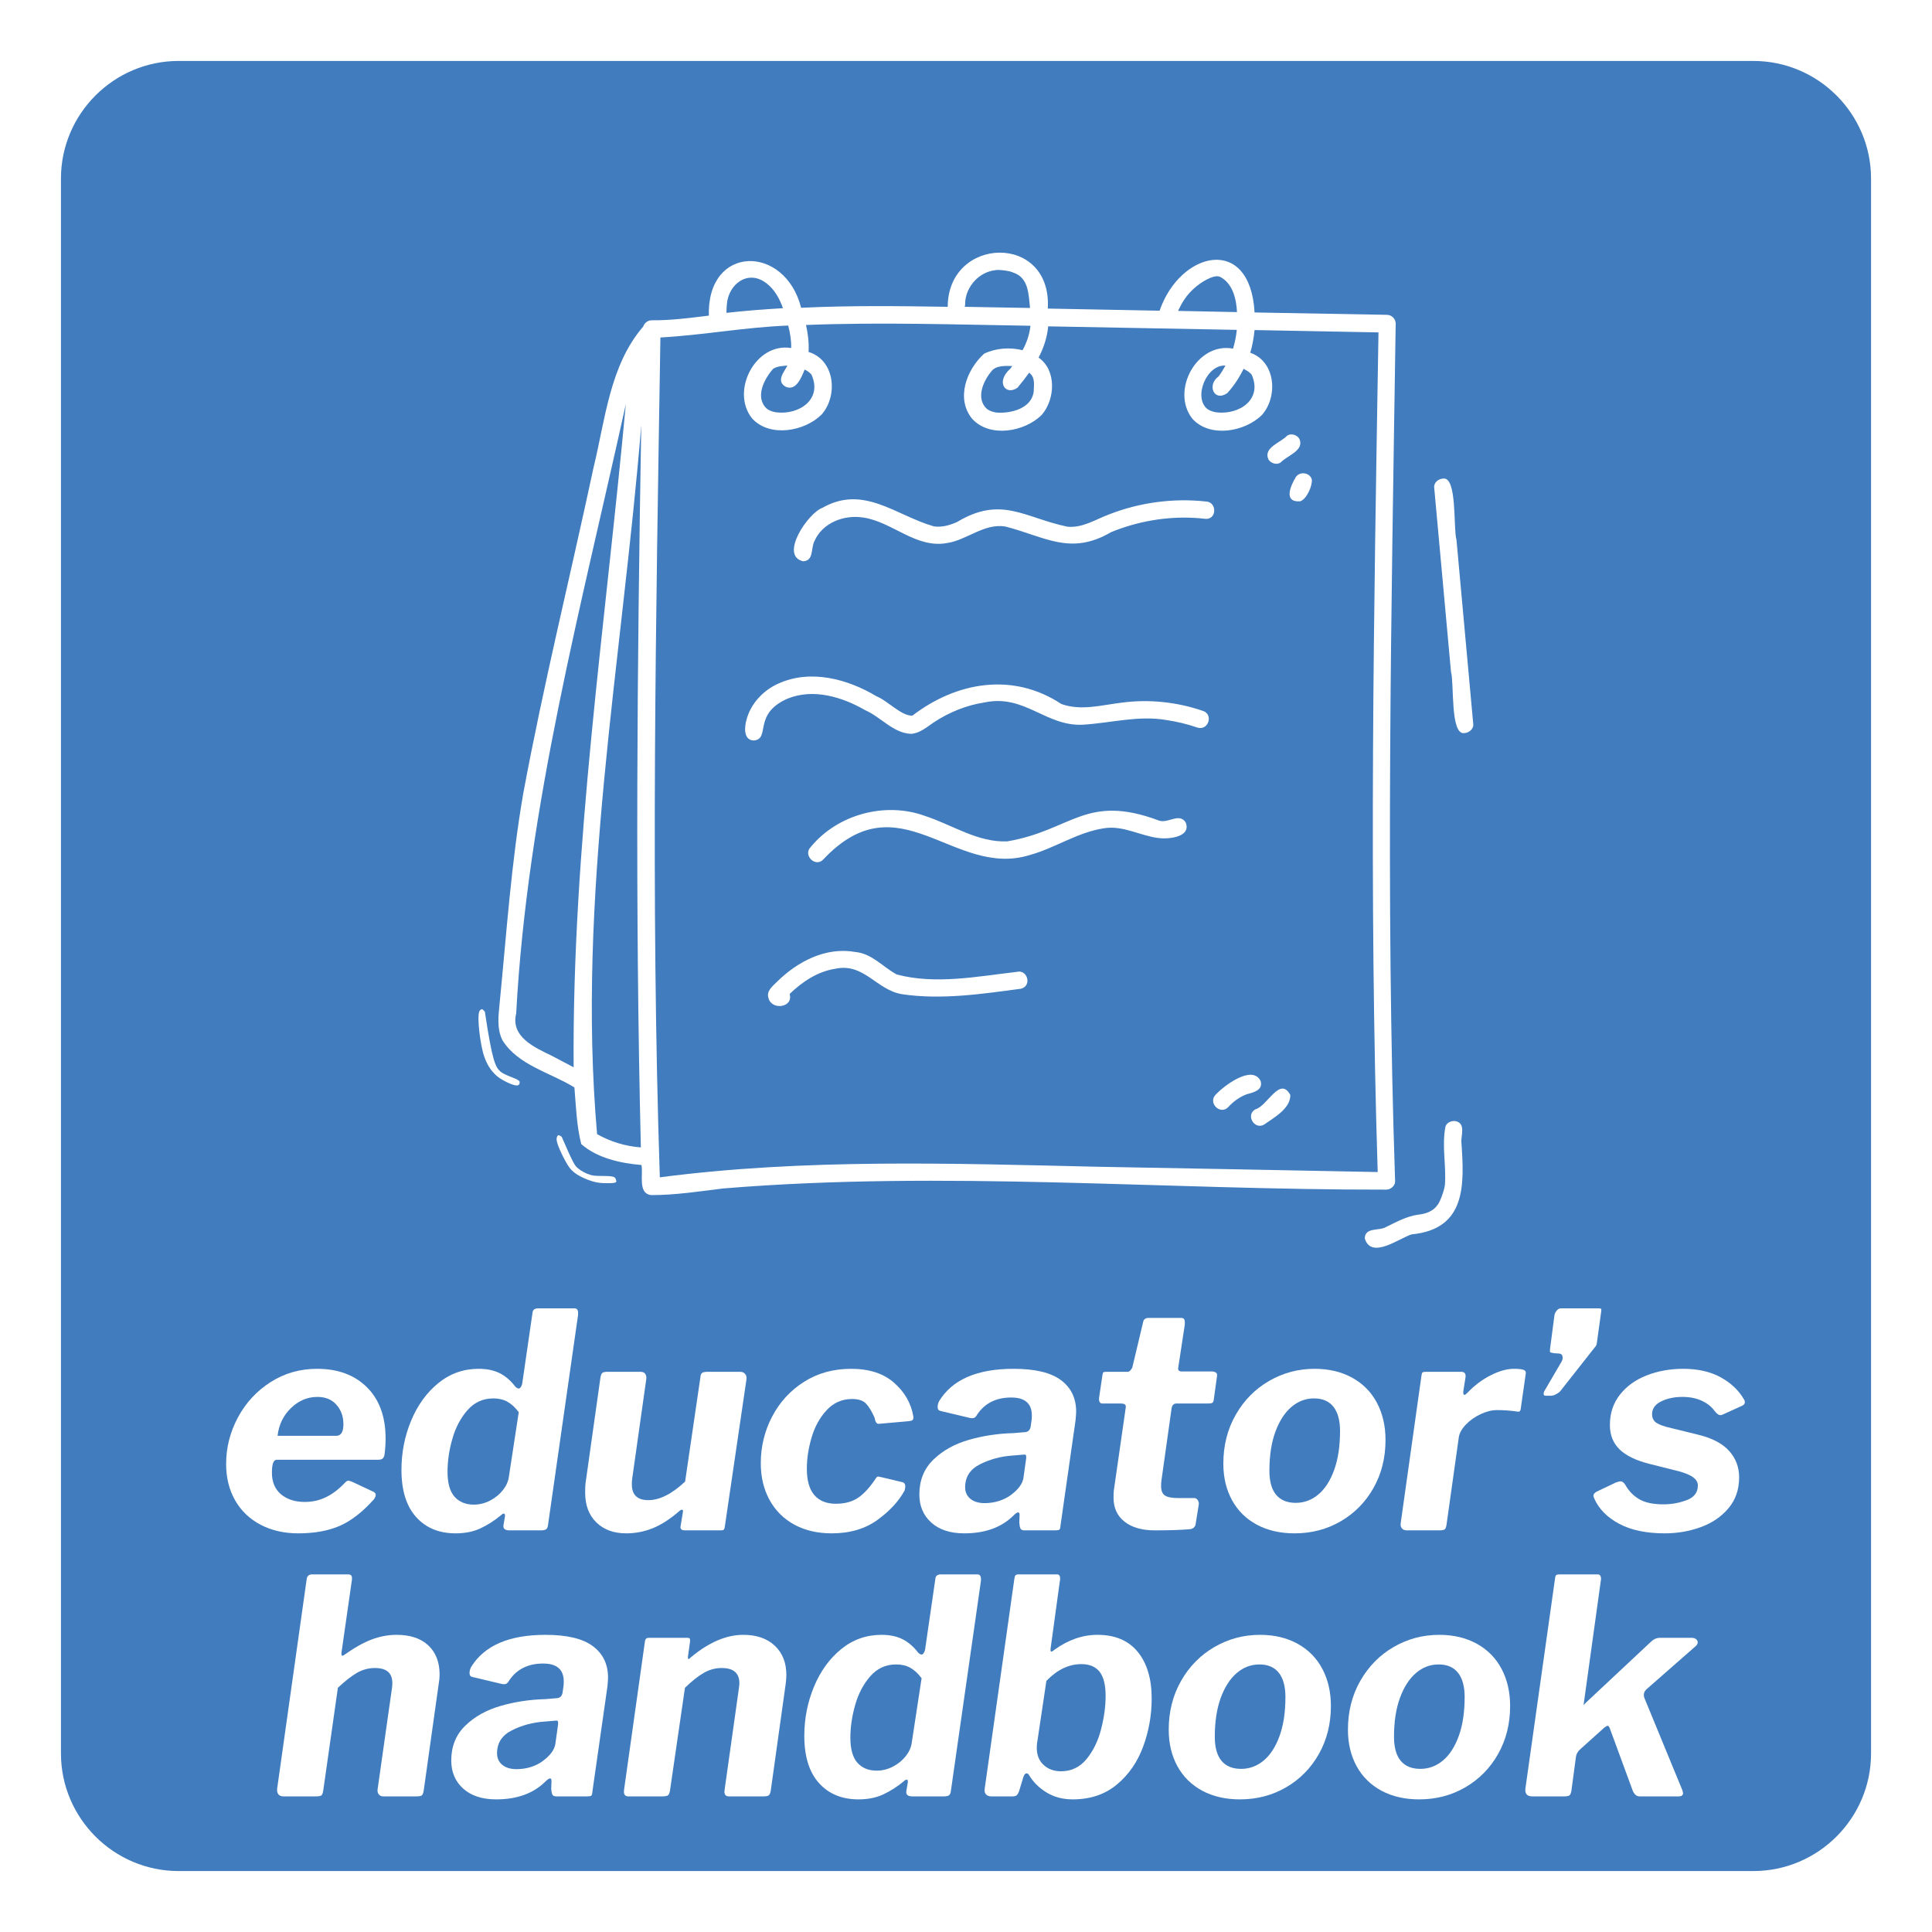 <svg xmlns="http://www.w3.org/2000/svg" xmlns:xlink="http://www.w3.org/1999/xlink" width="1024" zoomAndPan="magnify" viewBox="0 0 768 768" height="1024" preserveAspectRatio="xMidYMid meet" version="1.0"><defs><g/><clipPath id="334bcbeb8e"><path d="M 24.227 24.227 L 743.773 24.227 L 743.773 743.773 L 24.227 743.773 Z M 24.227 24.227 " clip-rule="nonzero"/></clipPath><clipPath id="37266af472"><path d="M 696.98 743.773 L 71.02 743.773 C 45.234 743.773 24.227 722.766 24.227 696.98 L 24.227 71.02 C 24.227 45.234 45.234 24.227 71.02 24.227 L 696.98 24.227 C 722.766 24.227 743.773 45.234 743.773 71.02 L 743.773 696.98 C 743.773 722.766 722.766 743.773 696.98 743.773 Z M 696.98 743.773 " clip-rule="nonzero"/></clipPath><clipPath id="18c40beb8d"><path d="M 198 100 L 585.664 100 L 585.664 496 L 198 496 Z M 198 100 " clip-rule="nonzero"/></clipPath><clipPath id="c9c88dd531"><path d="M 190 401.152 L 206.707 401.152 L 206.707 431.641 L 190 431.641 Z M 190 401.152 " clip-rule="nonzero"/></clipPath><clipPath id="d11d28b3df"><path d="M 192.75 402.227 C 195.75 422.324 197.023 424.199 198.898 425.926 C 200.926 427.727 206.176 428.773 206.551 429.977 C 206.699 430.5 206.176 431.398 205.801 431.477 C 205.426 431.551 204.375 430.648 204.375 430.273 C 204.375 429.898 205.574 429.227 205.949 429.375 C 206.25 429.523 206.625 430.574 206.477 430.949 C 206.324 431.25 205.801 431.477 205.199 431.477 C 203.699 431.398 199.426 429.449 197.324 427.574 C 195.227 425.699 193.648 423.301 192.523 420.074 C 190.875 415.5 189.602 404.324 190.5 402.148 C 190.727 401.551 191.25 401.176 191.625 401.176 C 192 401.176 192.75 402.227 192.75 402.227 " clip-rule="nonzero"/></clipPath><clipPath id="11a46bacbb"><path d="M 221.148 451.113 L 245 451.113 L 245 470.488 L 221.148 470.488 Z M 221.148 451.113 " clip-rule="nonzero"/></clipPath><clipPath id="c381f5dada"><path d="M 223.273 451.875 C 227.852 462.449 228.523 463.426 229.727 464.398 C 231.074 465.523 232.875 466.5 234.898 467.102 C 237.523 467.852 243.074 467.023 244.352 468.074 C 244.875 468.523 245.102 469.574 244.875 469.875 C 244.648 470.176 243.301 470.023 243 469.727 C 242.773 469.5 242.852 468.977 243 468.676 C 243.227 468.375 243.898 467.926 244.199 468.074 C 244.574 468.227 245.176 469.426 244.949 469.801 C 244.648 470.398 242.324 470.324 240.824 470.324 C 239.176 470.324 237.301 470.176 235.426 469.574 C 233.102 468.898 229.949 467.477 228.148 465.977 C 226.648 464.773 225.898 463.574 224.926 461.852 C 223.574 459.523 221.25 454.648 221.25 452.852 C 221.25 452.102 221.551 451.426 221.926 451.273 C 222.227 451.125 223.273 451.875 223.273 451.875 " clip-rule="nonzero"/></clipPath></defs><rect x="-76.8" width="921.6" fill="#ffffff" y="-76.8" height="921.6" fill-opacity="1"/><rect x="-76.8" width="921.6" fill="#ffffff" y="-76.8" height="921.6" fill-opacity="1"/><g clip-path="url(#334bcbeb8e)"><g clip-path="url(#37266af472)"><path fill="#407cbe" d="M 24.227 24.227 L 743.773 24.227 L 743.773 743.773 L 24.227 743.773 Z M 24.227 24.227 " fill-opacity="1" fill-rule="nonzero"/></g></g><g clip-path="url(#18c40beb8d)"><path fill="#ffffff" d="M 554.57 469.402 C 550.766 355.895 553.094 242.152 554.805 128.641 C 554.805 126.699 553.172 125.145 551.309 125.145 C 533.75 124.836 516.27 124.523 498.711 124.211 C 497 93.137 469.109 99.816 460.953 123.512 C 446.113 123.203 431.273 122.969 416.512 122.66 C 418.297 92.516 376.809 93.758 376.73 121.961 C 357.309 121.648 337.887 121.414 318.461 122.348 C 312.016 96.941 280.938 97.254 281.793 125.457 C 274.254 126.387 266.641 127.398 259.027 127.32 C 257.473 127.32 256.152 128.406 255.688 129.805 C 242.402 145.191 240.613 166.711 235.953 185.824 C 226.707 229.02 216.062 271.984 207.984 315.492 C 203.242 342.918 201.379 370.656 198.66 398.312 C 198.195 403.441 197.34 408.723 199.746 413.543 C 205.961 423.484 218.781 426.359 228.34 432.266 C 228.961 439.723 229.191 447.492 231.059 454.797 C 237.43 460.391 246.676 462.41 254.988 463.109 C 255.766 466.918 253.434 474.453 258.871 475.074 C 268.504 475.074 277.984 473.598 287.461 472.434 C 375.023 465.207 463.203 473.055 550.996 472.898 C 552.941 472.898 554.727 471.266 554.57 469.402 Z M 495.68 147.363 C 496.379 147.754 497.078 148.375 497.543 148.918 C 501.973 158.707 492.727 165 483.559 163.914 C 482.473 163.758 481.074 163.371 480.062 162.672 C 479.832 162.516 479.441 162.125 479.832 162.516 C 474.238 157.699 479.832 144.723 487.133 145.344 C 486.355 146.742 485.27 148.531 484.414 149.617 C 479.676 153.035 482.551 159.875 487.832 156.301 C 490.477 153.426 492.648 150.086 494.359 146.59 C 494.824 146.898 495.215 147.133 495.68 147.363 Z M 498.398 151.406 C 498.477 151.715 498.477 151.562 498.398 151.406 Z M 482.629 146.277 Z M 491.406 132.059 C 491.406 131.902 491.406 131.902 491.406 132.059 Z M 468.953 122.27 C 469.652 120.793 470.508 119.395 471.516 118.074 C 471.441 118.23 471.516 118.074 471.594 117.918 C 474.082 114.734 477.344 112.094 481.074 110.461 C 481.074 110.461 481.539 110.305 481.539 110.305 C 482.551 109.84 484.105 109.605 485.035 110.074 C 490.008 112.637 491.484 118.852 491.719 124.059 C 483.949 123.902 476.102 123.746 468.332 123.59 C 468.488 123.125 468.719 122.66 468.953 122.27 Z M 405.555 109.996 C 405.477 109.918 405.402 109.84 405.555 109.996 Z M 383.723 119.551 C 384.422 113.492 389.316 108.207 395.457 107.43 C 396.621 107.043 401.672 107.664 402.758 108.363 C 408.898 110.305 408.898 117.066 409.441 122.426 C 400.816 122.27 392.191 122.113 383.492 121.961 C 383.723 121.262 383.648 120.406 383.723 119.551 Z M 320.715 147.363 C 321.414 147.754 322.113 148.375 322.578 148.918 C 327.008 158.707 317.762 165 308.594 163.914 C 307.508 163.758 306.109 163.371 305.098 162.672 C 304.867 162.516 304.477 162.125 304.867 162.516 C 299.973 158.008 303.699 150.707 307.352 146.59 C 308.984 145.578 311.16 145.422 313.023 145.344 C 311.625 147.91 308.52 151.406 312.168 153.66 C 316.441 155.758 318.617 149.93 319.859 146.898 C 320.172 147.055 320.48 147.211 320.715 147.363 Z M 323.512 151.406 C 323.512 151.715 323.512 151.562 323.512 151.406 Z M 307.664 146.277 C 307.742 146.277 307.664 146.277 307.664 146.277 Z M 288.785 123.668 C 288.785 122.812 288.859 121.961 288.938 121.027 C 289.559 112.793 297.484 106.965 304.711 112.637 C 307.895 115.043 309.918 118.773 311.238 122.504 C 303.777 122.969 296.242 123.512 288.785 124.367 C 288.785 124.289 288.785 123.98 288.785 123.668 Z M 219.324 419.68 C 212.41 416.34 202.934 412.145 205.188 402.898 C 209.613 320.543 231.137 240.906 248.773 160.652 C 240.691 248.367 227.406 336.004 228.027 424.262 C 225.152 422.711 222.199 421.234 219.324 419.68 Z M 237.352 450.836 C 229.117 356.824 247.297 262.582 254.91 169.043 C 253.277 264.684 252.422 360.477 254.754 456.117 C 248.617 455.652 242.711 453.863 237.352 450.836 Z M 436.633 463.809 C 378.441 462.488 320.172 460.469 262.289 468.004 C 258.637 356.746 260.738 245.414 262.523 134.156 C 279.539 133.227 296.242 130.039 313.336 129.418 C 313.723 130.973 314.035 132.527 314.266 134.078 C 314.422 135.246 314.578 137.031 314.5 138.352 C 300.359 136.023 290.258 155.445 298.961 166.324 C 305.953 174.016 319.859 171.527 326.621 164.77 C 333.223 157.23 331.902 143.094 321.414 139.906 C 321.648 136.332 321.18 132.68 320.406 129.184 C 350.16 128.02 379.918 129.031 409.598 129.496 C 409.598 129.574 409.598 129.652 409.598 129.73 C 409.207 132.992 408.121 136.254 406.488 139.207 C 401.438 137.965 395.844 138.352 391.184 140.605 C 384.27 146.898 379.84 158.398 386.445 166.477 C 393.438 174.168 407.344 171.684 414.102 164.922 C 419.465 158.785 420.086 147.133 412.859 142.16 C 414.879 138.273 416.277 134.078 416.668 129.73 C 441.684 130.195 466.621 130.66 491.641 131.129 C 491.406 133.691 490.863 136.176 490.164 138.586 C 475.789 135.867 465.223 155.367 474.004 166.477 C 480.996 174.168 494.902 171.684 501.664 164.922 C 508.109 157.621 507.102 143.715 497 140.219 C 497.855 137.344 498.398 134.312 498.711 131.203 C 515.102 131.516 531.496 131.828 547.969 132.137 C 546.102 243.395 544.16 354.727 547.656 465.906 C 510.52 465.129 473.539 464.508 436.633 463.809 Z M 410.918 155.602 C 410.141 162.359 401.906 164.457 396.078 163.992 C 394.988 163.836 393.59 163.449 392.582 162.75 C 392.348 162.594 391.961 162.203 392.348 162.594 C 387.844 158.477 390.719 151.715 393.98 147.754 C 395.766 145.191 399.574 145.422 402.371 145.5 C 402.215 145.734 401.75 146.355 401.672 146.512 C 395.613 151.793 399.73 157.465 404.469 154.125 C 406.102 152.184 407.652 150.164 409.129 148.141 C 409.441 148.375 409.828 148.84 410.062 149.074 C 411.383 150.863 410.996 153.348 410.918 155.602 Z M 395.145 146.277 C 395.223 146.277 395.145 146.277 395.145 146.277 Z M 410.996 151.406 C 410.996 151.715 410.996 151.562 410.996 151.406 Z M 471.594 117.918 C 471.516 117.996 471.516 117.996 471.516 118.074 C 471.516 117.996 471.594 117.996 471.594 117.918 Z M 479.285 199.344 C 466.391 197.945 453.027 199.73 440.906 204.469 C 435.469 206.488 430.262 209.984 424.281 209.363 C 407.188 205.789 398.02 196.934 380.461 207.5 C 377.508 208.82 374.246 209.754 370.984 209.207 C 371.059 209.207 371.059 209.207 371.137 209.207 C 356.145 204.938 343.246 192.504 326.852 201.906 C 321.258 203.926 309.684 220.863 319.238 223.117 C 323.59 222.961 322.27 217.91 323.746 215.113 C 326.93 207.809 335.477 204.547 343.012 205.711 C 342.781 205.711 343.012 205.711 343.168 205.711 C 343.168 205.711 343.168 205.711 343.09 205.711 C 354.746 207.422 363.992 218.066 376.344 215.891 C 384.348 214.727 391.105 207.965 399.574 209.285 C 415.422 213.328 425.445 221.02 441.684 211.539 C 452.094 207.266 463.516 205.246 474.781 205.867 C 476.336 205.945 477.887 206.102 479.363 206.258 C 483.793 206.41 483.793 199.418 479.285 199.344 Z M 427.699 209.285 C 427.156 209.441 427.543 209.285 427.699 209.285 Z M 343.012 205.789 C 343.012 205.789 342.938 205.789 342.938 205.789 C 342.938 205.789 343.012 205.789 343.012 205.789 Z M 371.059 209.207 C 371.371 209.285 371.215 209.285 371.059 209.207 Z M 478.043 282.551 C 467.867 279.055 456.832 277.891 446.113 279.289 C 438.109 280.219 429.719 282.707 421.871 279.832 C 402.68 267.168 380.305 270.977 362.668 284.492 C 358.164 284.57 352.957 278.59 348.453 276.801 C 336.953 269.887 322.191 265.926 309.371 271.75 C 303.469 274.395 298.496 279.598 296.785 285.969 C 295.93 288.922 295.387 294.203 299.66 294.359 C 306.418 293.738 299.117 283.871 313.023 277.734 C 323.277 273.539 334.777 277.035 343.945 282.316 C 350.16 285.039 355.133 291.484 362.203 291.719 C 365.777 291.406 368.34 289.078 371.215 287.137 C 377.355 283.094 384.27 280.297 391.492 279.211 C 407.422 275.871 415.891 289 430.73 288.066 C 441.684 287.367 452.484 284.34 463.516 286.203 C 467.789 286.824 471.984 287.836 476.023 289.234 C 480.453 290.555 482.473 283.793 478.043 282.551 Z M 318.93 276.18 Z M 360.805 284.492 C 360.34 284.34 360.648 284.414 360.805 284.492 Z M 361.738 284.727 C 361.816 284.805 361.895 284.805 361.738 284.727 Z M 445.879 286.359 C 445.801 286.359 445.879 286.359 445.879 286.359 Z M 471.285 326.836 C 473.77 332.742 464.602 333.672 460.562 333.129 C 453.258 332.273 446.422 328 438.887 329.246 C 428.398 330.797 419.465 337.09 409.363 339.887 C 378.984 349.289 357.543 309.434 327.242 341.676 C 324.133 344.938 319.082 339.965 322.27 336.703 C 332.992 323.652 351.949 318.602 367.719 324.352 C 378.52 327.848 388.695 334.992 400.43 334.449 C 426.066 330.098 431.582 315.262 460.797 326.215 C 464.449 327.379 468.645 323.027 471.285 326.836 Z M 404.078 386.348 C 388.543 388.137 371.836 391.477 356.453 387.359 C 350.938 384.406 346.664 379.047 339.984 378.426 C 328.25 376.328 316.984 382.23 308.828 390.312 C 307.043 392.098 304.555 393.961 305.488 396.762 C 306.73 401.73 315.512 400.566 313.879 395.129 C 318.852 390.312 324.988 386.195 331.98 385.105 C 343.48 382.621 348.297 393.496 358.551 395.207 C 374.168 397.535 390.25 395.129 405.867 393.031 C 410.297 391.941 408.508 385.184 404.078 386.348 Z M 308.672 393.574 C 308.52 393.652 308.363 393.809 308.207 393.887 C 308.363 393.73 308.52 393.652 308.672 393.574 Z M 495.371 435.062 C 492.648 436.148 490.164 437.938 488.223 440.113 C 485.035 443.375 480.062 438.402 483.25 435.141 C 486.512 431.645 497.777 423.02 501.117 429.703 C 502.207 433.508 498.012 434.285 495.371 435.062 Z M 512.93 435.297 C 513.004 440.656 506.48 444.23 502.516 447.027 C 498.633 449.281 495.059 443.219 499.02 440.969 C 503.762 439.801 508.809 427.527 512.93 435.297 Z M 504.227 182.637 C 502.051 177.898 509.121 175.957 511.684 173.16 C 513.238 172.148 515.57 172.848 516.5 174.402 C 518.676 179.141 511.605 181.082 509.043 183.883 C 507.488 184.891 505.16 184.191 504.227 182.637 Z M 521.473 190.641 C 521.707 193.203 519.453 198.332 516.891 199.266 C 510.133 199.809 512.93 193.281 515.027 189.785 C 516.5 187.223 520.773 187.766 521.473 190.641 Z M 582.152 291.406 C 576.402 292.418 578.113 271.52 576.793 267.09 C 574.539 242.617 572.363 218.223 570.109 193.746 C 569.953 191.805 571.82 190.328 573.605 190.25 C 579.355 189.242 577.645 210.141 578.969 214.57 C 581.219 239.043 583.395 263.438 585.648 287.91 C 585.805 289.855 583.863 291.332 582.152 291.406 Z M 580.91 453.863 C 580.832 451.066 582.617 446.715 578.812 445.707 C 577.102 445.316 574.848 446.25 574.539 448.113 C 573.141 455.73 574.926 463.266 574.383 470.957 C 574.148 473.211 572.285 478.262 571.277 479.191 C 569.566 481.602 566.613 482.531 563.816 482.844 C 559.156 483.465 555.039 485.797 550.844 487.816 C 548.355 489.371 542.527 487.738 542.527 492.32 C 545.094 500.715 556.047 492.32 561.098 490.691 C 582.852 488.594 582.152 471.113 580.91 453.863 Z M 560.32 490.922 C 560.785 490.77 560.477 490.848 560.32 490.922 Z M 560.32 490.922 " fill-opacity="1" fill-rule="nonzero"/></g><g fill="#ffffff" fill-opacity="1"><g transform="translate(86.561, 608.343)"><g><path d="M 32 1.188 C 26.363 1.188 21.363 0.039 17 -2.25 C 12.645 -4.551 9.273 -7.785 6.891 -11.953 C 4.516 -16.117 3.328 -20.938 3.328 -26.406 C 3.328 -32.906 4.891 -39.066 8.016 -44.891 C 11.148 -50.723 15.473 -55.398 20.984 -58.922 C 26.504 -62.453 32.672 -64.219 39.484 -64.219 C 47.805 -64.219 54.426 -61.758 59.344 -56.844 C 64.258 -51.938 66.719 -45.16 66.719 -36.516 C 66.719 -34.211 66.562 -31.992 66.25 -29.859 C 66.094 -29.223 65.832 -28.766 65.469 -28.484 C 65.113 -28.203 64.461 -28.062 63.516 -28.062 L 23.438 -28.062 C 22.164 -28.062 21.531 -26.359 21.531 -22.953 C 21.531 -19.223 22.738 -16.348 25.156 -14.328 C 27.57 -12.305 30.723 -11.297 34.609 -11.297 C 37.617 -11.297 40.43 -11.93 43.047 -13.203 C 45.672 -14.473 48.25 -16.457 50.781 -19.156 C 51.176 -19.551 51.57 -19.75 51.969 -19.75 C 52.207 -19.75 52.723 -19.586 53.516 -19.266 L 61.375 -15.578 C 62.32 -15.266 62.797 -14.75 62.797 -14.031 C 62.797 -13.633 62.598 -13.117 62.203 -12.484 C 57.609 -7.328 53.031 -3.758 48.469 -1.781 C 43.906 0.195 38.414 1.188 32 1.188 Z M 47.094 -37.578 C 49 -37.578 49.953 -39.125 49.953 -42.219 C 49.953 -45.238 49.039 -47.797 47.219 -49.891 C 45.395 -51.992 42.859 -53.047 39.609 -53.047 C 35.641 -53.047 32.129 -51.555 29.078 -48.578 C 26.023 -45.609 24.258 -41.941 23.781 -37.578 Z M 47.094 -37.578 "/></g></g></g><g fill="#ffffff" fill-opacity="1"><g transform="translate(156.256, 608.343)"><g><path d="M 46.266 0 C 44.441 0 43.648 -0.711 43.891 -2.141 L 44.484 -5.594 L 44.484 -5.953 C 44.484 -6.422 44.32 -6.656 44 -6.656 C 43.688 -6.656 43.289 -6.422 42.812 -5.953 C 40.195 -3.805 37.484 -2.078 34.672 -0.766 C 31.859 0.535 28.586 1.188 24.859 1.188 C 18.273 1.188 13.039 -0.973 9.156 -5.297 C 5.27 -9.617 3.328 -15.863 3.328 -24.031 C 3.328 -30.926 4.613 -37.461 7.188 -43.641 C 9.77 -49.828 13.379 -54.801 18.016 -58.562 C 22.66 -62.332 27.992 -64.219 34.016 -64.219 C 37.266 -64.219 40.039 -63.645 42.344 -62.5 C 44.645 -61.352 46.707 -59.586 48.531 -57.203 C 49.082 -56.648 49.555 -56.375 49.953 -56.375 C 50.266 -56.375 50.578 -56.629 50.891 -57.141 C 51.211 -57.66 51.414 -58.438 51.5 -59.469 L 55.422 -86.469 C 55.504 -87.656 56.258 -88.25 57.688 -88.25 L 72.188 -88.25 C 73.301 -88.25 73.738 -87.297 73.5 -85.391 L 61.609 -2.266 C 61.523 -1.391 61.285 -0.789 60.891 -0.469 C 60.492 -0.156 59.781 0 58.75 0 Z M 49.953 -46.984 C 48.523 -48.879 47.02 -50.266 45.438 -51.141 C 43.852 -52.016 41.988 -52.453 39.844 -52.453 C 35.719 -52.453 32.285 -50.883 29.547 -47.75 C 26.816 -44.625 24.816 -40.816 23.547 -36.328 C 22.273 -31.848 21.641 -27.508 21.641 -23.312 C 21.641 -18.789 22.57 -15.477 24.438 -13.375 C 26.301 -11.281 28.859 -10.234 32.109 -10.234 C 34.328 -10.234 36.469 -10.766 38.531 -11.828 C 40.594 -12.898 42.297 -14.285 43.641 -15.984 C 44.992 -17.691 45.789 -19.461 46.031 -21.297 Z M 49.953 -46.984 "/></g></g></g><g fill="#ffffff" fill-opacity="1"><g transform="translate(228.687, 608.343)"><g><path d="M 20.219 1.188 C 15.301 1.188 11.352 -0.258 8.375 -3.156 C 5.406 -6.051 3.922 -9.992 3.922 -14.984 C 3.922 -16.648 3.961 -17.836 4.047 -18.547 L 9.984 -60.656 C 10.148 -61.688 10.41 -62.336 10.766 -62.609 C 11.117 -62.891 11.812 -63.031 12.844 -63.031 L 25.922 -63.031 C 26.797 -63.031 27.43 -62.754 27.828 -62.203 C 28.223 -61.648 28.344 -60.895 28.188 -59.938 L 22.594 -20.344 C 22.52 -19.863 22.484 -19.188 22.484 -18.312 C 22.484 -14.113 24.66 -12.016 29.016 -12.016 C 33.535 -12.016 38.414 -14.473 43.656 -19.391 L 49.719 -60.781 C 49.789 -61.727 50.023 -62.336 50.422 -62.609 C 50.828 -62.891 51.582 -63.031 52.688 -63.031 L 65.531 -63.031 C 66.406 -63.031 67.078 -62.734 67.547 -62.141 C 68.023 -61.547 68.188 -60.812 68.031 -59.938 L 59.469 -1.672 C 59.383 -0.953 59.242 -0.492 59.047 -0.297 C 58.848 -0.098 58.43 0 57.797 0 L 43.656 0 C 42.227 0 41.629 -0.555 41.859 -1.672 L 42.812 -7.5 L 42.812 -7.734 C 42.812 -8.047 42.691 -8.203 42.453 -8.203 C 42.055 -8.203 41.625 -7.969 41.156 -7.5 C 37.582 -4.406 34.109 -2.18 30.734 -0.828 C 27.367 0.516 23.863 1.188 20.219 1.188 Z M 20.219 1.188 "/></g></g></g><g fill="#ffffff" fill-opacity="1"><g transform="translate(299.095, 608.343)"><g><path d="M 39.25 -64.219 C 46.469 -64.219 52.176 -62.352 56.375 -58.625 C 60.582 -54.906 63.117 -50.43 63.984 -45.203 L 63.984 -44.844 C 63.984 -44.363 63.863 -44.023 63.625 -43.828 C 63.395 -43.629 62.922 -43.488 62.203 -43.406 L 50.188 -42.344 L 50.078 -42.344 C 49.359 -42.344 48.844 -43.176 48.531 -44.844 C 47.414 -47.375 46.281 -49.234 45.125 -50.422 C 43.977 -51.617 42.141 -52.219 39.609 -52.219 C 35.641 -52.219 32.285 -50.75 29.547 -47.812 C 26.816 -44.875 24.816 -41.266 23.547 -36.984 C 22.273 -32.703 21.641 -28.539 21.641 -24.5 C 21.641 -19.82 22.629 -16.332 24.609 -14.031 C 26.598 -11.727 29.457 -10.578 33.188 -10.578 C 36.75 -10.578 39.719 -11.391 42.094 -13.016 C 44.477 -14.648 46.859 -17.289 49.234 -20.938 C 49.473 -21.25 49.711 -21.406 49.953 -21.406 L 51.141 -21.172 L 59.594 -19.156 C 60.383 -18.988 60.781 -18.391 60.781 -17.359 L 60.547 -15.938 C 58.242 -11.656 54.633 -7.727 49.719 -4.156 C 44.801 -0.594 38.734 1.188 31.516 1.188 C 25.891 1.188 20.953 0.039 16.703 -2.25 C 12.461 -4.551 9.172 -7.82 6.828 -12.062 C 4.492 -16.312 3.328 -21.172 3.328 -26.641 C 3.328 -33.297 4.832 -39.5 7.844 -45.25 C 10.863 -51 15.086 -55.598 20.516 -59.047 C 25.941 -62.492 32.188 -64.219 39.25 -64.219 Z M 39.25 -64.219 "/></g></g></g><g fill="#ffffff" fill-opacity="1"><g transform="translate(364.628, 608.343)"><g><path d="M 38.172 -5.828 C 33.422 -1.148 26.922 1.188 18.672 1.188 C 13.117 1.188 8.754 -0.238 5.578 -3.094 C 2.41 -5.945 0.828 -9.672 0.828 -14.266 C 0.828 -19.898 2.691 -24.52 6.422 -28.125 C 10.148 -31.738 14.848 -34.359 20.516 -35.984 C 26.18 -37.609 32.066 -38.5 38.172 -38.656 L 42.453 -39.016 C 43.961 -39.016 44.836 -39.766 45.078 -41.266 L 45.438 -43.766 C 45.508 -44.16 45.547 -44.797 45.547 -45.672 C 45.547 -50.43 42.812 -52.812 37.344 -52.812 C 31.082 -52.812 26.445 -50.352 23.438 -45.438 C 23.039 -44.875 22.523 -44.594 21.891 -44.594 C 21.41 -44.594 21.051 -44.633 20.812 -44.719 L 9.281 -47.453 C 8.488 -47.609 8.094 -48.125 8.094 -49 C 8.094 -49.789 8.289 -50.582 8.688 -51.375 C 13.914 -59.938 23.785 -64.219 38.297 -64.219 C 46.859 -64.219 53.141 -62.711 57.141 -59.703 C 61.148 -56.691 63.156 -52.531 63.156 -47.219 C 63.156 -46.5 63.078 -45.348 62.922 -43.766 L 56.969 -2.141 C 56.895 -1.109 56.738 -0.492 56.5 -0.297 C 56.258 -0.098 55.703 0 54.828 0 L 42.578 0 C 41.785 0 41.27 -0.234 41.031 -0.703 C 40.789 -1.18 40.633 -1.977 40.562 -3.094 L 40.672 -6.188 C 40.672 -6.82 40.473 -7.141 40.078 -7.141 C 39.68 -7.141 39.047 -6.703 38.172 -5.828 Z M 43.297 -28.656 L 43.297 -29.375 C 43.297 -29.695 43.211 -29.914 43.047 -30.031 C 42.891 -30.145 42.578 -30.164 42.109 -30.094 L 37.828 -29.734 C 33.223 -29.422 28.938 -28.27 24.969 -26.281 C 21.008 -24.301 19.031 -21.25 19.031 -17.125 C 19.031 -15.219 19.723 -13.691 21.109 -12.547 C 22.492 -11.398 24.379 -10.828 26.766 -10.828 C 28.828 -10.828 30.77 -11.125 32.594 -11.719 C 34.414 -12.312 36 -13.125 37.344 -14.156 C 40.281 -16.375 41.906 -18.633 42.219 -20.938 Z M 43.297 -28.656 "/></g></g></g><g fill="#ffffff" fill-opacity="1"><g transform="translate(431.587, 608.343)"><g><path d="M 27.469 0 C 22.395 0 18.391 -1.145 15.453 -3.438 C 12.523 -5.738 11.062 -8.914 11.062 -12.969 C 11.062 -14.227 11.102 -15.219 11.188 -15.938 L 15.938 -49 L 15.938 -49.234 C 15.938 -50.023 15.301 -50.422 14.031 -50.422 L 6.656 -50.422 C 5.551 -50.422 5.117 -51.297 5.359 -53.047 L 6.656 -61.734 C 6.738 -62.367 6.879 -62.742 7.078 -62.859 C 7.273 -62.973 7.77 -63.031 8.562 -63.031 L 16.766 -63.031 C 17.086 -63.031 17.426 -63.227 17.781 -63.625 C 18.133 -64.02 18.391 -64.422 18.547 -64.828 L 22.844 -82.906 C 23.07 -83.938 23.82 -84.453 25.094 -84.453 L 37.938 -84.453 C 38.57 -84.453 38.988 -84.25 39.188 -83.844 C 39.383 -83.445 39.445 -82.734 39.375 -81.703 L 36.75 -64.469 L 36.75 -64.219 C 36.75 -63.906 36.867 -63.648 37.109 -63.453 C 37.348 -63.254 37.625 -63.156 37.938 -63.156 L 50.188 -63.156 C 50.82 -63.156 51.336 -63.016 51.734 -62.734 C 52.129 -62.461 52.289 -62.047 52.219 -61.484 L 50.906 -51.969 C 50.82 -51.344 50.641 -50.926 50.359 -50.719 C 50.086 -50.52 49.516 -50.422 48.641 -50.422 L 36.031 -50.422 C 35 -50.422 34.367 -49.789 34.141 -48.531 L 30.094 -19.75 C 30.008 -19.27 29.969 -18.555 29.969 -17.609 C 29.969 -15.773 30.484 -14.52 31.516 -13.844 C 32.547 -13.176 34.289 -12.844 36.75 -12.844 L 43.172 -12.844 C 43.723 -12.844 44.176 -12.566 44.531 -12.016 C 44.895 -11.461 45.035 -10.906 44.953 -10.344 L 43.766 -2.969 C 43.691 -1.539 42.941 -0.707 41.516 -0.469 C 37.941 -0.156 33.258 0 27.469 0 Z M 27.469 0 "/></g></g></g><g fill="#ffffff" fill-opacity="1"><g transform="translate(482.967, 608.343)"><g><path d="M 31.641 1.188 C 25.93 1.188 20.938 0.039 16.656 -2.25 C 12.375 -4.551 9.082 -7.801 6.781 -12 C 4.477 -16.207 3.328 -21.047 3.328 -26.516 C 3.328 -33.734 4.973 -40.219 8.266 -45.969 C 11.555 -51.719 15.977 -56.195 21.531 -59.406 C 27.082 -62.613 33.109 -64.219 39.609 -64.219 C 45.316 -64.219 50.312 -63.031 54.594 -60.656 C 58.875 -58.281 62.145 -54.953 64.406 -50.672 C 66.664 -46.391 67.797 -41.473 67.797 -35.922 C 67.797 -28.859 66.207 -22.508 63.031 -16.875 C 59.863 -11.25 55.523 -6.832 50.016 -3.625 C 44.504 -0.414 38.379 1.188 31.641 1.188 Z M 32.109 -10.938 C 35.441 -10.938 38.438 -12.047 41.094 -14.266 C 43.75 -16.492 45.848 -19.75 47.391 -24.031 C 48.941 -28.312 49.719 -33.461 49.719 -39.484 C 49.719 -43.691 48.844 -46.906 47.094 -49.125 C 45.352 -51.344 42.781 -52.453 39.375 -52.453 C 36.039 -52.453 33.047 -51.32 30.391 -49.062 C 27.734 -46.801 25.609 -43.508 24.016 -39.188 C 22.43 -34.863 21.641 -29.691 21.641 -23.672 C 21.641 -19.461 22.531 -16.285 24.312 -14.141 C 26.102 -12.004 28.703 -10.938 32.109 -10.938 Z M 32.109 -10.938 "/></g></g></g><g fill="#ffffff" fill-opacity="1"><g transform="translate(554.208, 608.343)"><g><path d="M 5.109 0 C 4.16 0 3.469 -0.273 3.031 -0.828 C 2.594 -1.391 2.453 -2.102 2.609 -2.969 L 10.828 -61.375 C 10.898 -62.082 11.035 -62.535 11.234 -62.734 C 11.43 -62.93 11.848 -63.031 12.484 -63.031 L 26.641 -63.031 C 28.066 -63.031 28.625 -62.203 28.312 -60.547 L 27.469 -55.188 L 27.469 -54.719 C 27.469 -54.156 27.629 -53.875 27.953 -53.875 C 28.191 -53.875 28.547 -54.113 29.016 -54.594 C 31.797 -57.531 34.891 -59.867 38.297 -61.609 C 41.703 -63.348 44.797 -64.219 47.578 -64.219 C 49.242 -64.219 50.473 -64.098 51.266 -63.859 C 52.055 -63.629 52.41 -63.156 52.328 -62.438 L 50.422 -49.125 C 50.348 -48.25 50.211 -47.691 50.016 -47.453 C 49.816 -47.211 49.477 -47.133 49 -47.219 C 46.301 -47.613 43.609 -47.812 40.922 -47.812 C 38.859 -47.812 36.676 -47.273 34.375 -46.203 C 32.07 -45.129 30.109 -43.738 28.484 -42.031 C 26.859 -40.332 25.926 -38.648 25.688 -36.984 L 20.812 -2.266 C 20.656 -1.234 20.395 -0.598 20.031 -0.359 C 19.676 -0.117 18.906 0 17.719 0 Z M 5.109 0 "/></g></g></g><g fill="#ffffff" fill-opacity="1"><g transform="translate(604.874, 608.343)"><g><path d="M 9.641 -53.516 C 8.766 -53.516 8.523 -54.07 8.922 -55.188 L 15.812 -66.969 C 16.133 -67.52 16.297 -68.07 16.297 -68.625 C 16.297 -69.656 15.816 -70.211 14.859 -70.297 L 12.969 -70.406 C 12.008 -70.57 11.473 -70.711 11.359 -70.828 C 11.242 -70.941 11.223 -71.395 11.297 -72.188 L 13.078 -85.75 C 13.242 -86.383 13.562 -86.957 14.031 -87.469 C 14.508 -87.988 15.023 -88.25 15.578 -88.25 L 30.562 -88.25 C 31.125 -88.25 31.461 -88.188 31.578 -88.062 C 31.691 -87.945 31.711 -87.613 31.641 -87.062 L 29.859 -74.219 C 29.773 -73.664 29.492 -73.148 29.016 -72.672 L 15.812 -55.906 C 15.414 -55.27 14.781 -54.711 13.906 -54.234 C 13.039 -53.754 12.289 -53.516 11.656 -53.516 Z M 9.641 -53.516 "/></g></g></g><g fill="#ffffff" fill-opacity="1"><g transform="translate(633.537, 608.343)"><g><path d="M 28.188 1.188 C 20.895 1.188 14.867 -0.078 10.109 -2.609 C 5.348 -5.148 2.055 -8.484 0.234 -12.609 C -0.004 -13.086 -0.125 -13.484 -0.125 -13.797 C -0.125 -14.348 0.273 -14.863 1.078 -15.344 L 8.797 -19.031 C 9.754 -19.344 10.348 -19.5 10.578 -19.5 C 11.297 -19.5 11.93 -19.066 12.484 -18.203 C 13.836 -15.742 15.68 -13.816 18.016 -12.422 C 20.359 -11.035 23.594 -10.344 27.719 -10.344 C 30.883 -10.344 33.953 -10.895 36.922 -12 C 39.898 -13.113 41.391 -15.062 41.391 -17.844 C 41.391 -19.031 40.812 -20.078 39.656 -20.984 C 38.508 -21.898 36.629 -22.719 34.016 -23.438 L 22.234 -26.406 C 16.848 -27.75 12.863 -29.672 10.281 -32.172 C 7.707 -34.672 6.422 -37.898 6.422 -41.859 C 6.422 -46.547 7.75 -50.57 10.406 -53.938 C 13.062 -57.312 16.609 -59.867 21.047 -61.609 C 25.492 -63.348 30.332 -64.219 35.562 -64.219 C 41.426 -64.219 46.398 -63.086 50.484 -60.828 C 54.566 -58.578 57.641 -55.664 59.703 -52.094 C 59.941 -51.781 60.062 -51.383 60.062 -50.906 C 60.062 -50.352 59.742 -49.914 59.109 -49.594 L 51.266 -46.031 C 51.023 -45.875 50.707 -45.797 50.312 -45.797 C 49.676 -45.797 48.922 -46.348 48.047 -47.453 C 46.859 -49.117 45.172 -50.469 42.984 -51.5 C 40.805 -52.531 38.211 -53.047 35.203 -53.047 C 32.035 -53.047 29.238 -52.453 26.812 -51.266 C 24.395 -50.078 23.188 -48.367 23.188 -46.141 C 23.188 -44.953 23.562 -43.984 24.312 -43.234 C 25.07 -42.484 26.562 -41.789 28.781 -41.156 L 41.859 -37.938 C 47.254 -36.594 51.258 -34.453 53.875 -31.516 C 56.488 -28.586 57.797 -25.098 57.797 -21.047 C 57.797 -16.211 56.367 -12.109 53.516 -8.734 C 50.66 -5.367 46.973 -2.875 42.453 -1.25 C 37.941 0.375 33.188 1.188 28.188 1.188 Z M 28.188 1.188 "/></g></g></g><g fill="#ffffff" fill-opacity="1"><g transform="translate(107.549, 714.093)"><g><path d="M 5.109 0 C 4.242 0 3.594 -0.254 3.156 -0.766 C 2.719 -1.285 2.535 -2.02 2.609 -2.969 L 14.391 -86.594 C 14.629 -87.695 15.344 -88.25 16.531 -88.25 L 30.812 -88.25 C 31.438 -88.25 31.867 -88.086 32.109 -87.766 C 32.348 -87.453 32.426 -86.898 32.344 -86.109 L 28.188 -57.094 L 28.188 -56.5 C 28.188 -55.863 28.504 -55.742 29.141 -56.141 C 33.266 -59.078 36.953 -61.156 40.203 -62.375 C 43.453 -63.602 46.742 -64.219 50.078 -64.219 C 55.547 -64.219 59.766 -62.812 62.734 -60 C 65.711 -57.188 67.203 -53.32 67.203 -48.406 C 67.203 -47.301 67.082 -46.07 66.844 -44.719 L 60.891 -2.375 C 60.734 -1.344 60.477 -0.688 60.125 -0.406 C 59.77 -0.133 59.078 0 58.047 0 L 44.844 0 C 44.051 0 43.438 -0.273 43 -0.828 C 42.562 -1.391 42.422 -2.102 42.578 -2.969 L 48.281 -43.172 C 48.363 -43.648 48.406 -44.285 48.406 -45.078 C 48.406 -49.047 46.109 -51.031 41.516 -51.031 C 38.973 -51.031 36.594 -50.395 34.375 -49.125 C 32.156 -47.852 29.617 -45.867 26.766 -43.172 L 20.938 -2.266 C 20.77 -1.234 20.508 -0.598 20.156 -0.359 C 19.801 -0.117 19.031 0 17.844 0 Z M 5.109 0 "/></g></g></g><g fill="#ffffff" fill-opacity="1"><g transform="translate(178.553, 714.093)"><g><path d="M 38.172 -5.828 C 33.422 -1.148 26.922 1.188 18.672 1.188 C 13.117 1.188 8.754 -0.238 5.578 -3.094 C 2.41 -5.945 0.828 -9.672 0.828 -14.266 C 0.828 -19.898 2.691 -24.52 6.422 -28.125 C 10.148 -31.738 14.848 -34.359 20.516 -35.984 C 26.18 -37.609 32.066 -38.5 38.172 -38.656 L 42.453 -39.016 C 43.961 -39.016 44.836 -39.766 45.078 -41.266 L 45.438 -43.766 C 45.508 -44.16 45.547 -44.797 45.547 -45.672 C 45.547 -50.43 42.812 -52.812 37.344 -52.812 C 31.082 -52.812 26.445 -50.352 23.438 -45.438 C 23.039 -44.875 22.523 -44.594 21.891 -44.594 C 21.41 -44.594 21.051 -44.633 20.812 -44.719 L 9.281 -47.453 C 8.488 -47.609 8.094 -48.125 8.094 -49 C 8.094 -49.789 8.289 -50.582 8.688 -51.375 C 13.914 -59.938 23.785 -64.219 38.297 -64.219 C 46.859 -64.219 53.141 -62.711 57.141 -59.703 C 61.148 -56.691 63.156 -52.531 63.156 -47.219 C 63.156 -46.5 63.078 -45.348 62.922 -43.766 L 56.969 -2.141 C 56.895 -1.109 56.738 -0.492 56.5 -0.297 C 56.258 -0.098 55.703 0 54.828 0 L 42.578 0 C 41.785 0 41.27 -0.234 41.031 -0.703 C 40.789 -1.18 40.633 -1.977 40.562 -3.094 L 40.672 -6.188 C 40.672 -6.82 40.473 -7.141 40.078 -7.141 C 39.68 -7.141 39.047 -6.703 38.172 -5.828 Z M 43.297 -28.656 L 43.297 -29.375 C 43.297 -29.695 43.211 -29.914 43.047 -30.031 C 42.891 -30.145 42.578 -30.164 42.109 -30.094 L 37.828 -29.734 C 33.223 -29.422 28.938 -28.27 24.969 -26.281 C 21.008 -24.301 19.031 -21.25 19.031 -17.125 C 19.031 -15.219 19.723 -13.691 21.109 -12.547 C 22.492 -11.398 24.379 -10.828 26.766 -10.828 C 28.828 -10.828 30.77 -11.125 32.594 -11.719 C 34.414 -12.312 36 -13.125 37.344 -14.156 C 40.281 -16.375 41.906 -18.633 42.219 -20.938 Z M 43.297 -28.656 "/></g></g></g><g fill="#ffffff" fill-opacity="1"><g transform="translate(245.512, 714.093)"><g><path d="M 4.281 0 C 3.094 0 2.5 -0.633 2.5 -1.906 L 2.609 -2.969 L 10.828 -61.375 C 10.898 -62.008 11.055 -62.441 11.297 -62.672 C 11.535 -62.91 11.93 -63.031 12.484 -63.031 L 27.719 -63.031 C 28.188 -63.031 28.5 -62.93 28.656 -62.734 C 28.82 -62.535 28.863 -62.117 28.781 -61.484 L 27.953 -55.547 L 27.953 -55.062 C 27.953 -54.75 28.031 -54.594 28.188 -54.594 C 28.344 -54.594 28.66 -54.832 29.141 -55.312 C 36.273 -61.25 43.211 -64.219 49.953 -64.219 C 55.266 -64.219 59.445 -62.77 62.5 -59.875 C 65.551 -56.988 67.078 -53.125 67.078 -48.281 C 67.078 -47.488 67 -46.379 66.844 -44.953 L 60.891 -2.375 C 60.734 -1.344 60.457 -0.688 60.062 -0.406 C 59.664 -0.133 58.953 0 57.922 0 L 44.25 0 C 43.051 0 42.453 -0.633 42.453 -1.906 L 42.578 -2.969 L 48.172 -42.703 C 48.328 -43.805 48.406 -44.555 48.406 -44.953 C 48.406 -49.004 46.066 -51.031 41.391 -51.031 C 38.848 -51.031 36.445 -50.375 34.188 -49.062 C 31.938 -47.75 29.461 -45.785 26.766 -43.172 L 20.812 -2.266 C 20.656 -1.305 20.379 -0.688 19.984 -0.406 C 19.586 -0.133 18.797 0 17.609 0 Z M 4.281 0 "/></g></g></g><g fill="#ffffff" fill-opacity="1"><g transform="translate(316.397, 714.093)"><g><path d="M 46.266 0 C 44.441 0 43.648 -0.711 43.891 -2.141 L 44.484 -5.594 L 44.484 -5.953 C 44.484 -6.422 44.32 -6.656 44 -6.656 C 43.688 -6.656 43.289 -6.422 42.812 -5.953 C 40.195 -3.805 37.484 -2.078 34.672 -0.766 C 31.859 0.535 28.586 1.188 24.859 1.188 C 18.273 1.188 13.039 -0.973 9.156 -5.297 C 5.27 -9.617 3.328 -15.863 3.328 -24.031 C 3.328 -30.926 4.613 -37.461 7.188 -43.641 C 9.77 -49.828 13.379 -54.801 18.016 -58.562 C 22.66 -62.332 27.992 -64.219 34.016 -64.219 C 37.266 -64.219 40.039 -63.645 42.344 -62.5 C 44.645 -61.352 46.707 -59.586 48.531 -57.203 C 49.082 -56.648 49.555 -56.375 49.953 -56.375 C 50.266 -56.375 50.578 -56.629 50.891 -57.141 C 51.211 -57.66 51.414 -58.438 51.5 -59.469 L 55.422 -86.469 C 55.504 -87.656 56.258 -88.25 57.688 -88.25 L 72.188 -88.25 C 73.301 -88.25 73.738 -87.297 73.5 -85.391 L 61.609 -2.266 C 61.523 -1.391 61.285 -0.789 60.891 -0.469 C 60.492 -0.156 59.781 0 58.75 0 Z M 49.953 -46.984 C 48.523 -48.879 47.02 -50.266 45.438 -51.141 C 43.852 -52.016 41.988 -52.453 39.844 -52.453 C 35.719 -52.453 32.285 -50.883 29.547 -47.75 C 26.816 -44.625 24.816 -40.816 23.547 -36.328 C 22.273 -31.848 21.641 -27.508 21.641 -23.312 C 21.641 -18.789 22.57 -15.477 24.438 -13.375 C 26.301 -11.281 28.859 -10.234 32.109 -10.234 C 34.328 -10.234 36.469 -10.766 38.531 -11.828 C 40.594 -12.898 42.297 -14.285 43.641 -15.984 C 44.992 -17.691 45.789 -19.461 46.031 -21.297 Z M 49.953 -46.984 "/></g></g></g><g fill="#ffffff" fill-opacity="1"><g transform="translate(388.827, 714.093)"><g><path d="M 5.234 0 C 4.285 0 3.57 -0.273 3.094 -0.828 C 2.613 -1.391 2.453 -2.145 2.609 -3.094 L 14.391 -86.469 C 14.473 -87.176 14.629 -87.648 14.859 -87.891 C 15.098 -88.129 15.5 -88.25 16.062 -88.25 L 31.406 -88.25 C 32.195 -88.25 32.594 -87.695 32.594 -86.594 C 32.594 -86.113 32.551 -85.754 32.469 -85.516 L 28.781 -58.641 L 28.781 -58.047 C 28.781 -57.723 28.898 -57.562 29.141 -57.562 C 29.379 -57.562 29.773 -57.801 30.328 -58.281 C 35.797 -62.238 41.504 -64.219 47.453 -64.219 C 54.43 -64.219 59.766 -61.957 63.453 -57.438 C 67.141 -52.926 68.984 -46.742 68.984 -38.891 C 68.984 -32.305 67.852 -25.941 65.594 -19.797 C 63.332 -13.648 59.844 -8.613 55.125 -4.688 C 50.406 -0.77 44.555 1.188 37.578 1.188 C 33.617 1.188 30.129 0.254 27.109 -1.609 C 24.098 -3.473 21.758 -5.832 20.094 -8.688 C 19.863 -9 19.586 -9.156 19.266 -9.156 C 18.711 -9.156 18.273 -8.641 17.953 -7.609 L 16.297 -2.141 C 15.973 -1.266 15.633 -0.688 15.281 -0.406 C 14.926 -0.133 14.352 0 13.562 0 Z M 23.438 -21.172 C 23.352 -20.773 23.312 -20.141 23.312 -19.266 C 23.312 -16.41 24.223 -14.148 26.047 -12.484 C 27.867 -10.816 30.172 -9.984 32.953 -9.984 C 37.066 -9.984 40.453 -11.609 43.109 -14.859 C 45.766 -18.117 47.688 -22.066 48.875 -26.703 C 50.07 -31.336 50.672 -35.758 50.672 -39.969 C 50.672 -44.32 49.875 -47.508 48.281 -49.531 C 46.695 -51.562 44.281 -52.578 41.031 -52.578 C 36.039 -52.578 31.406 -50.352 27.125 -45.906 Z M 23.438 -21.172 "/></g></g></g><g fill="#ffffff" fill-opacity="1"><g transform="translate(461.258, 714.093)"><g><path d="M 31.641 1.188 C 25.93 1.188 20.938 0.039 16.656 -2.25 C 12.375 -4.551 9.082 -7.801 6.781 -12 C 4.477 -16.207 3.328 -21.047 3.328 -26.516 C 3.328 -33.734 4.973 -40.219 8.266 -45.969 C 11.555 -51.719 15.977 -56.195 21.531 -59.406 C 27.082 -62.613 33.109 -64.219 39.609 -64.219 C 45.316 -64.219 50.312 -63.031 54.594 -60.656 C 58.875 -58.281 62.145 -54.953 64.406 -50.672 C 66.664 -46.391 67.797 -41.473 67.797 -35.922 C 67.797 -28.859 66.207 -22.508 63.031 -16.875 C 59.863 -11.25 55.523 -6.832 50.016 -3.625 C 44.504 -0.414 38.379 1.188 31.641 1.188 Z M 32.109 -10.938 C 35.441 -10.938 38.438 -12.047 41.094 -14.266 C 43.75 -16.492 45.848 -19.75 47.391 -24.031 C 48.941 -28.312 49.719 -33.461 49.719 -39.484 C 49.719 -43.691 48.844 -46.906 47.094 -49.125 C 45.352 -51.344 42.781 -52.453 39.375 -52.453 C 36.039 -52.453 33.047 -51.32 30.391 -49.062 C 27.734 -46.801 25.609 -43.508 24.016 -39.188 C 22.43 -34.863 21.641 -29.691 21.641 -23.672 C 21.641 -19.461 22.531 -16.285 24.312 -14.141 C 26.102 -12.004 28.703 -10.938 32.109 -10.938 Z M 32.109 -10.938 "/></g></g></g><g fill="#ffffff" fill-opacity="1"><g transform="translate(532.499, 714.093)"><g><path d="M 31.641 1.188 C 25.93 1.188 20.938 0.039 16.656 -2.25 C 12.375 -4.551 9.082 -7.801 6.781 -12 C 4.477 -16.207 3.328 -21.047 3.328 -26.516 C 3.328 -33.734 4.973 -40.219 8.266 -45.969 C 11.555 -51.719 15.977 -56.195 21.531 -59.406 C 27.082 -62.613 33.109 -64.219 39.609 -64.219 C 45.316 -64.219 50.312 -63.031 54.594 -60.656 C 58.875 -58.281 62.145 -54.953 64.406 -50.672 C 66.664 -46.391 67.797 -41.473 67.797 -35.922 C 67.797 -28.859 66.207 -22.508 63.031 -16.875 C 59.863 -11.25 55.523 -6.832 50.016 -3.625 C 44.504 -0.414 38.379 1.188 31.641 1.188 Z M 32.109 -10.938 C 35.441 -10.938 38.438 -12.047 41.094 -14.266 C 43.75 -16.492 45.848 -19.75 47.391 -24.031 C 48.941 -28.312 49.719 -33.461 49.719 -39.484 C 49.719 -43.691 48.844 -46.906 47.094 -49.125 C 45.352 -51.344 42.781 -52.453 39.375 -52.453 C 36.039 -52.453 33.047 -51.32 30.391 -49.062 C 27.734 -46.801 25.609 -43.508 24.016 -39.188 C 22.43 -34.863 21.641 -29.691 21.641 -23.672 C 21.641 -19.461 22.531 -16.285 24.312 -14.141 C 26.102 -12.004 28.703 -10.938 32.109 -10.938 Z M 32.109 -10.938 "/></g></g></g><g fill="#ffffff" fill-opacity="1"><g transform="translate(603.74, 714.093)"><g><path d="M 65.297 -1.312 C 65.297 -0.438 64.703 0 63.516 0 L 48.047 0 C 46.703 0 45.711 -0.953 45.078 -2.859 L 36.156 -27.125 C 35.914 -27.75 35.641 -28.062 35.328 -28.062 C 35.086 -28.062 34.648 -27.828 34.016 -27.359 L 24.5 -18.797 C 23.469 -17.922 22.875 -16.891 22.719 -15.703 L 20.938 -2.375 C 20.77 -1.344 20.508 -0.688 20.156 -0.406 C 19.801 -0.133 19.031 0 17.844 0 L 5.359 0 C 3.367 0 2.453 -0.988 2.609 -2.969 L 14.391 -86.469 C 14.473 -87.258 14.629 -87.754 14.859 -87.953 C 15.098 -88.148 15.535 -88.25 16.172 -88.25 L 31.406 -88.25 C 31.957 -88.25 32.332 -87.988 32.531 -87.469 C 32.727 -86.957 32.75 -86.348 32.594 -85.641 L 25.812 -36.75 C 25.812 -36.664 25.789 -36.582 25.75 -36.5 C 25.707 -36.426 25.688 -36.391 25.688 -36.391 C 25.688 -36.234 26.047 -36.551 26.766 -37.344 L 52.688 -61.609 C 53.719 -62.555 54.828 -63.031 56.016 -63.031 L 68.75 -63.031 C 69.457 -63.031 70.031 -62.852 70.469 -62.5 C 70.906 -62.145 71.125 -61.727 71.125 -61.25 C 71.125 -60.695 70.848 -60.18 70.297 -59.703 L 51.031 -42.812 C 50.156 -42.102 49.719 -41.312 49.719 -40.438 C 49.719 -40.039 49.754 -39.688 49.828 -39.375 L 65.062 -2.375 Z M 65.297 -1.312 "/></g></g></g><g clip-path="url(#c9c88dd531)"><g clip-path="url(#d11d28b3df)"><path fill="#ffffff" d="M 187.5 398.176 L 209.551 398.176 L 209.551 434.477 L 187.5 434.477 Z M 187.5 398.176 " fill-opacity="1" fill-rule="nonzero"/></g></g><g clip-path="url(#11a46bacbb)"><g clip-path="url(#c381f5dada)"><path fill="#ffffff" d="M 218.25 448.273 L 247.949 448.273 L 247.949 473.324 L 218.25 473.324 Z M 218.25 448.273 " fill-opacity="1" fill-rule="nonzero"/></g></g></svg>